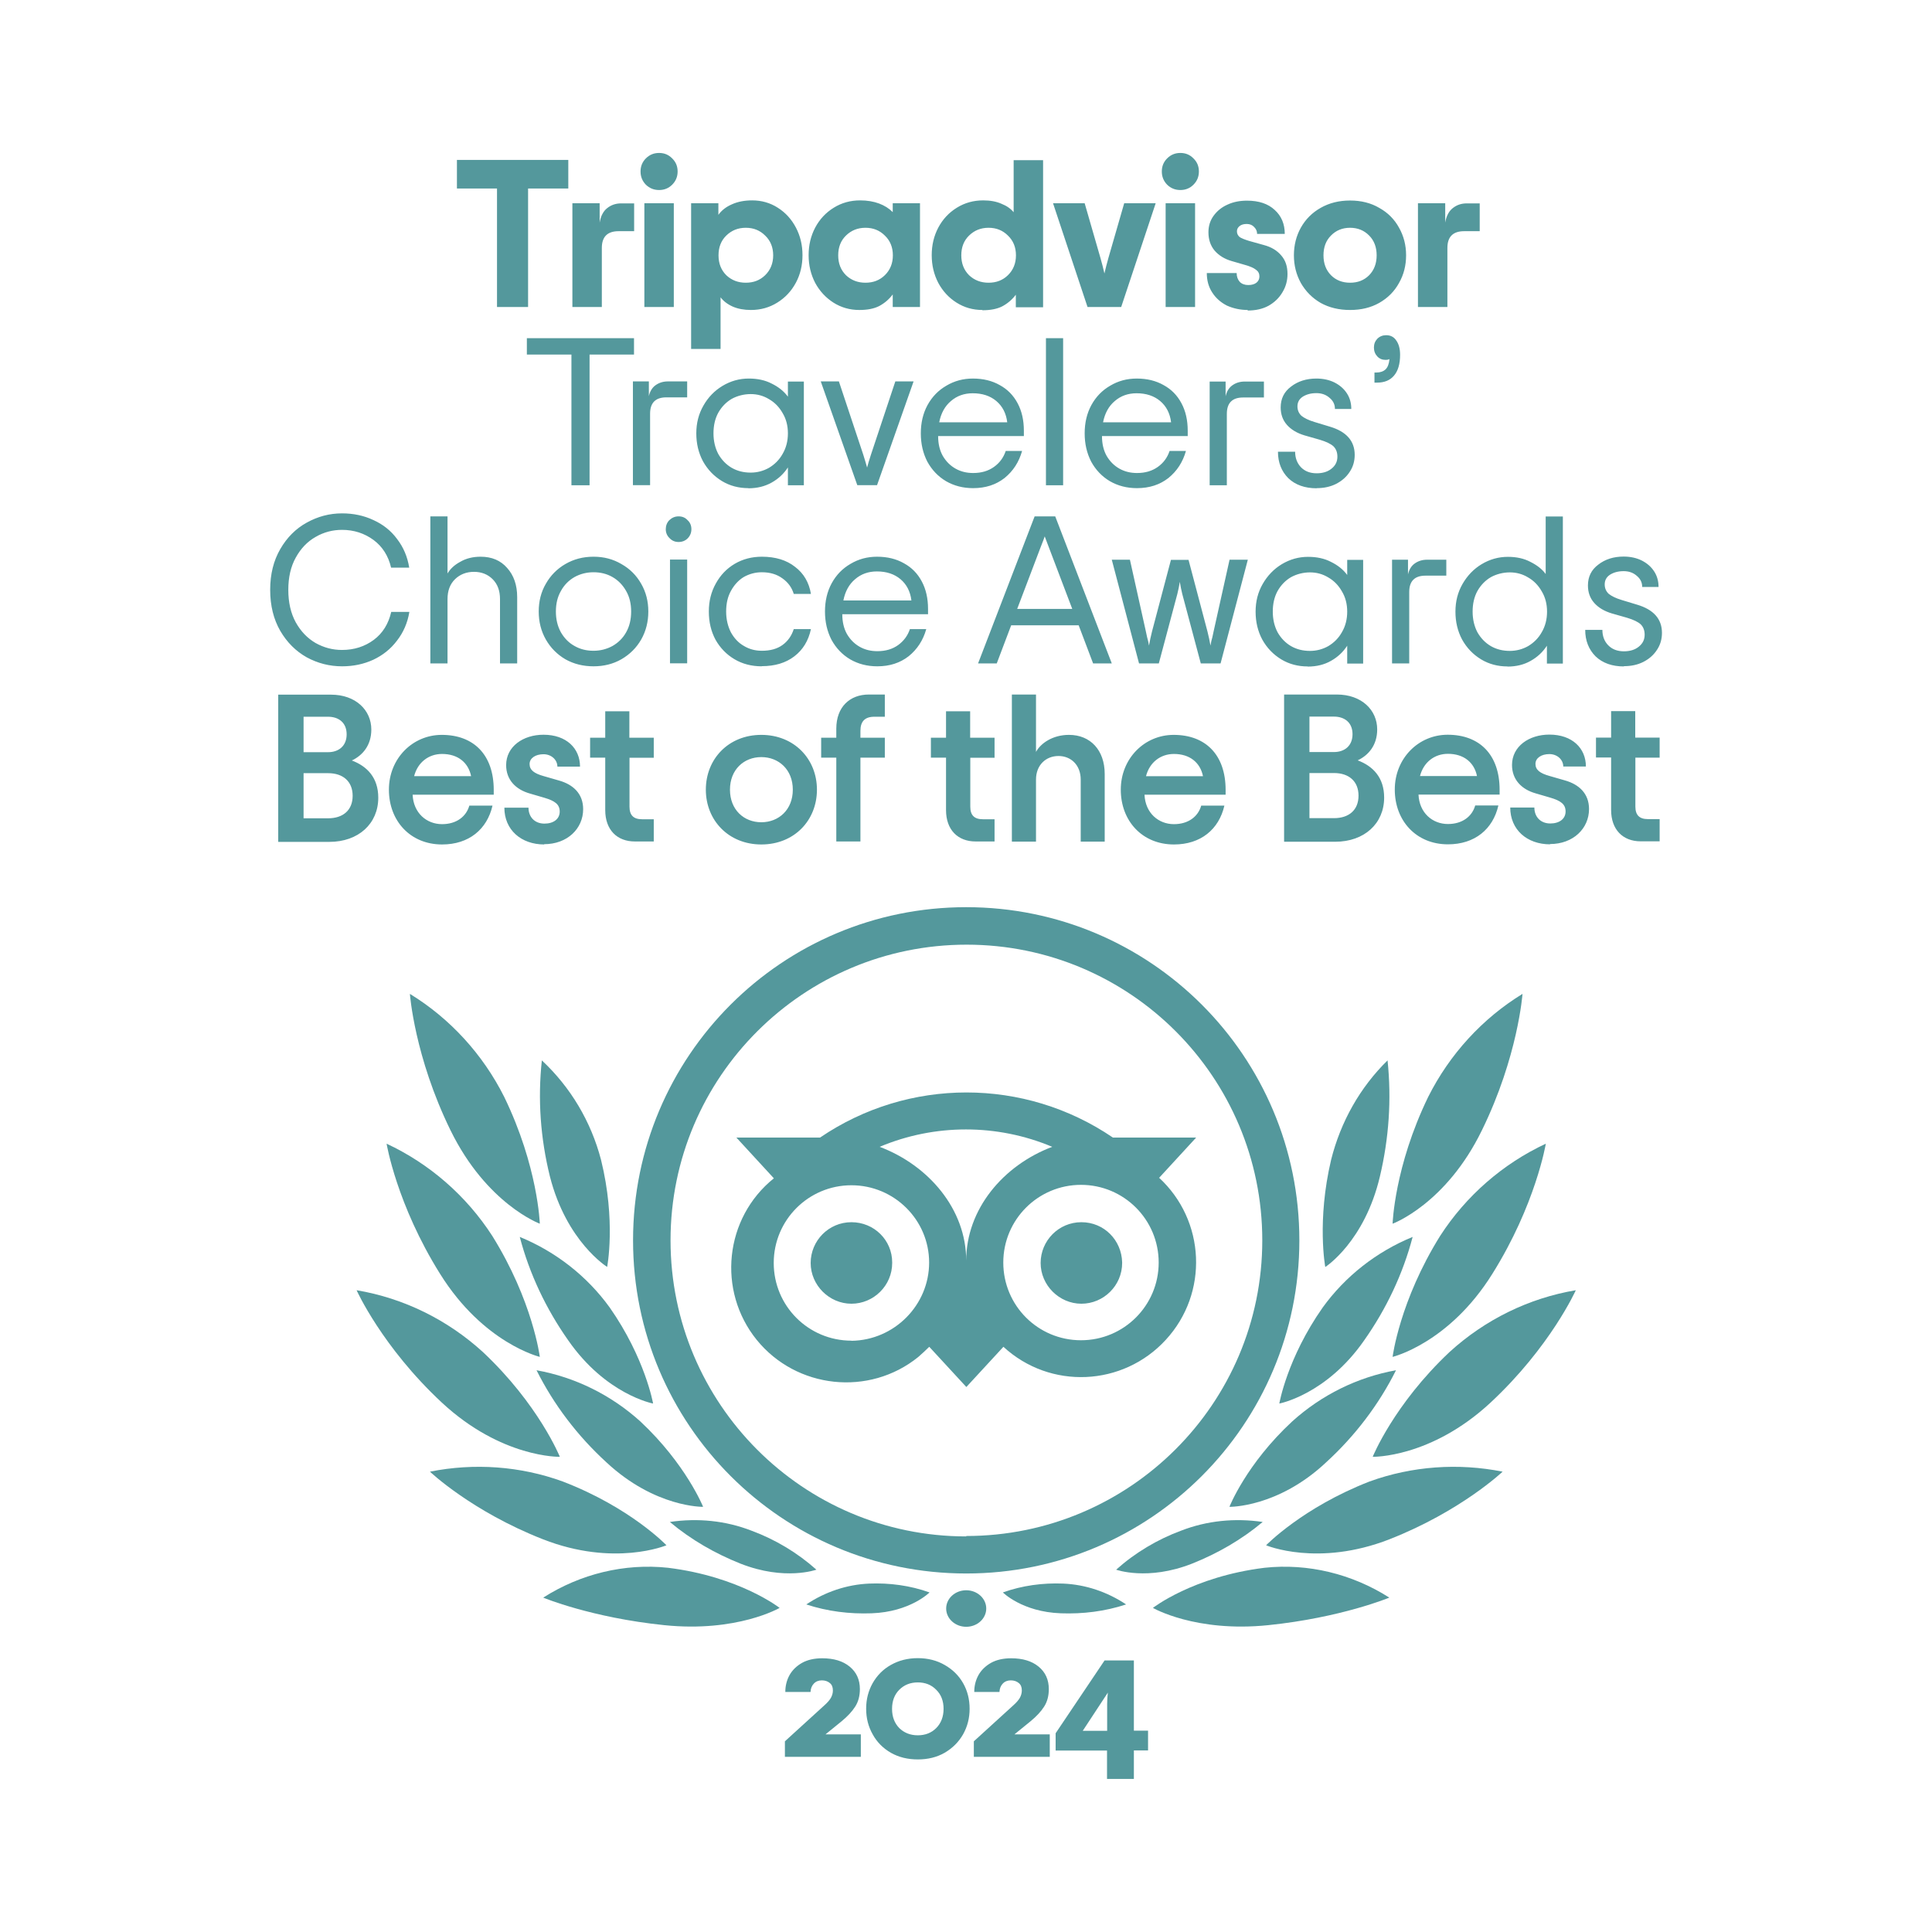 <?xml version="1.0" encoding="UTF-8"?>
<svg id="Layer_1" data-name="Layer 1" xmlns="http://www.w3.org/2000/svg" viewBox="0 0 141.73 141.73">
  <defs>
    <style>
      .cls-1 {
        fill: #54989c;
      }
    </style>
  </defs>
  <path class="cls-1" d="m41.68,13.83h-2.94v8.69h-2.28v-8.69h-2.94v-2.1h8.17v2.1Zm4.84,1.08v2.05h-1.14c-.82,0-1.23.41-1.23,1.23v4.33h-2.16v-7.61h2v1.42c.08-.48.27-.84.55-1.06.3-.24.64-.35,1.03-.35h.94Zm1.83-.97c-.38,0-.7-.13-.97-.39-.26-.27-.39-.59-.39-.97s.13-.7.39-.96c.27-.27.59-.4.97-.4s.7.13.96.4c.27.26.4.58.4.96s-.13.7-.4.97c-.26.26-.58.39-.96.39Zm-1.08.97h2.16v7.61h-2.16v-7.61Zm3.43,0h2v.85c.23-.32.55-.58.99-.77.44-.2.94-.29,1.49-.29.69,0,1.32.18,1.88.54.57.36,1.01.85,1.33,1.46.32.61.48,1.28.48,2.02s-.16,1.42-.49,2.03c-.33.61-.78,1.09-1.36,1.45-.58.36-1.22.54-1.93.54-.5,0-.95-.08-1.34-.25-.38-.17-.68-.4-.89-.68v3.79h-2.16v-10.7Zm4.01,5.83c.57,0,1.04-.18,1.42-.55.39-.38.59-.87.59-1.46s-.2-1.08-.59-1.45c-.38-.38-.85-.57-1.42-.57s-1.04.19-1.43.57c-.38.37-.57.85-.57,1.45s.19,1.08.57,1.46c.39.37.87.55,1.43.55Zm8.33,2c-.7,0-1.33-.18-1.9-.54-.56-.36-1.01-.84-1.34-1.45-.32-.62-.48-1.29-.48-2.03s.16-1.41.48-2.02c.33-.62.78-1.1,1.36-1.46.58-.36,1.22-.54,1.94-.54.52,0,.99.08,1.39.23s.73.36,1,.63v-.65h2v7.61h-2v-.92c-.27.36-.6.64-.99.85-.39.2-.88.29-1.46.29Zm.45-2c.57,0,1.04-.18,1.42-.55.39-.38.59-.87.59-1.46s-.2-1.08-.59-1.45c-.38-.38-.85-.57-1.42-.57s-1.04.19-1.43.57c-.38.37-.57.85-.57,1.45s.19,1.08.57,1.46c.39.37.87.55,1.43.55Zm8.58,2c-.7,0-1.33-.18-1.9-.54-.57-.36-1.01-.84-1.34-1.45-.32-.62-.48-1.29-.48-2.03s.16-1.41.48-2.02c.33-.62.78-1.1,1.36-1.46.58-.36,1.22-.54,1.94-.54.51,0,.96.08,1.34.25.38.15.68.36.89.62v-3.82h2.16v10.79h-2v-.92c-.27.36-.6.64-.99.85-.39.2-.88.29-1.46.29Zm.45-2c.57,0,1.04-.18,1.42-.55.39-.38.59-.87.59-1.46s-.2-1.08-.59-1.45c-.38-.38-.85-.57-1.42-.57s-1.04.19-1.43.57c-.38.37-.57.85-.57,1.45s.19,1.08.57,1.46c.39.37.87.55,1.43.55Zm4.74-5.83h2.31l1.16,4.02c.11.39.21.77.29,1.13.08-.36.18-.73.29-1.13l1.16-4.02h2.31l-2.53,7.61h-2.47l-2.53-7.61Zm9.33-.97c-.38,0-.7-.13-.97-.39-.26-.27-.39-.59-.39-.97s.13-.7.39-.96c.27-.27.59-.4.97-.4s.7.13.96.4c.27.26.4.58.4.96s-.13.7-.4.97c-.26.26-.58.39-.96.39Zm-1.08.97h2.16v7.61h-2.16v-7.61Zm6.03,7.83c-.55,0-1.06-.11-1.53-.32-.45-.23-.81-.54-1.08-.96-.27-.41-.4-.89-.4-1.43h2.19c0,.27.08.48.23.65.15.15.36.23.62.23s.46-.06.6-.17c.14-.11.22-.27.22-.46,0-.21-.08-.37-.25-.49-.16-.13-.43-.25-.79-.35l-1-.29c-.52-.15-.94-.41-1.25-.77-.3-.36-.45-.81-.45-1.34,0-.45.12-.85.37-1.2.26-.36.6-.64,1.03-.83.43-.2.91-.29,1.43-.29.87,0,1.55.23,2.03.68.49.44.74,1.03.74,1.76h-2.03c0-.2-.07-.36-.22-.51-.13-.14-.31-.22-.54-.22s-.39.05-.52.15c-.13.1-.2.23-.2.39,0,.17.07.31.2.42.13.09.36.18.68.28l1.11.31c.53.14.96.4,1.26.76.31.35.46.8.46,1.36,0,.48-.12.93-.37,1.34-.24.41-.58.74-1.02.99-.44.24-.96.35-1.54.35Zm7.5,0c-.81,0-1.53-.17-2.16-.52-.62-.36-1.1-.85-1.45-1.46-.34-.62-.51-1.29-.51-2.03s.17-1.42.51-2.03c.35-.62.83-1.1,1.45-1.45.63-.36,1.35-.54,2.16-.54s1.53.18,2.14.54c.63.35,1.11.83,1.45,1.45.35.62.52,1.29.52,2.03s-.17,1.42-.52,2.03c-.34.62-.82,1.1-1.45,1.46-.62.35-1.33.52-2.14.52Zm0-2c.57,0,1.03-.18,1.4-.55.37-.38.55-.87.55-1.46s-.18-1.08-.55-1.45c-.37-.38-.84-.57-1.4-.57s-1.03.19-1.4.57c-.37.37-.55.85-.55,1.45s.18,1.08.55,1.46c.37.37.84.55,1.4.55Zm9.51-5.83v2.05h-1.14c-.82,0-1.23.41-1.23,1.23v4.33h-2.16v-7.61h2v1.42c.08-.48.27-.84.55-1.06.3-.24.64-.35,1.03-.35h.94Zm-62.03,11.1h-3.27v9.59h-1.33v-9.59h-3.27v-1.2h7.86v1.2Zm3.89,1.97v1.17h-1.53c-.79,0-1.19.4-1.19,1.2v5.24h-1.26v-7.61h1.17v1.08c.08-.36.25-.63.49-.8.25-.18.55-.28.91-.28h1.4Zm4.49,7.83c-.71,0-1.36-.17-1.94-.52-.59-.36-1.05-.84-1.39-1.45-.33-.62-.49-1.3-.49-2.05s.17-1.42.52-2.03c.35-.62.82-1.1,1.4-1.45.6-.36,1.24-.54,1.93-.54.64,0,1.2.12,1.68.37.49.24.89.55,1.19.96v-1.11h1.17v7.61h-1.17v-1.31c-.3.46-.69.83-1.19,1.11s-1.06.42-1.71.42Zm.17-1.14c.48,0,.93-.12,1.34-.35.42-.25.76-.59,1-1.02.26-.44.39-.95.39-1.51s-.13-1.06-.39-1.49c-.25-.44-.58-.78-1-1.02-.41-.25-.86-.37-1.34-.37s-.97.12-1.39.35c-.41.24-.74.58-.99,1.02-.24.44-.35.95-.35,1.51s.12,1.07.35,1.51c.25.44.58.78.99,1.02.42.24.88.35,1.39.35Zm5.13-6.69h1.34l1.79,5.38c.13.43.23.74.28.94.05-.2.14-.51.28-.94l1.79-5.38h1.34l-2.68,7.61h-1.45l-2.68-7.61Zm14.92,4.01h-6.3c0,.55.11,1.04.34,1.45.24.41.55.72.94.94.39.22.82.32,1.29.32.61,0,1.11-.15,1.53-.45s.7-.69.86-1.17h1.2c-.23.82-.66,1.48-1.29,1.99-.63.49-1.39.74-2.3.74-.74,0-1.4-.17-1.99-.51-.59-.35-1.04-.83-1.37-1.43-.32-.62-.48-1.31-.48-2.08s.16-1.46.49-2.07c.34-.62.8-1.09,1.39-1.43.59-.35,1.23-.52,1.94-.52.75,0,1.41.16,1.97.48.57.31,1,.75,1.31,1.33s.46,1.25.46,2.02v.4Zm-3.76-3.14c-.63,0-1.16.19-1.6.57-.44.37-.73.89-.86,1.56h4.99c-.08-.66-.35-1.18-.8-1.56s-1.03-.57-1.73-.57Zm5.37-4.04h1.26v10.79h-1.26v-10.79Zm10.41,7.18h-6.3c0,.55.11,1.04.34,1.45.24.41.55.72.94.94.39.22.82.32,1.29.32.61,0,1.11-.15,1.53-.45s.7-.69.86-1.17h1.2c-.23.82-.66,1.48-1.29,1.99-.63.49-1.39.74-2.3.74-.74,0-1.4-.17-1.99-.51-.59-.35-1.04-.83-1.37-1.43-.32-.62-.48-1.31-.48-2.08s.16-1.46.49-2.07c.34-.62.8-1.09,1.39-1.43.59-.35,1.23-.52,1.94-.52.75,0,1.41.16,1.97.48.57.31,1,.75,1.31,1.33.31.58.46,1.25.46,2.02v.4Zm-3.76-3.14c-.63,0-1.16.19-1.6.57-.44.37-.73.89-.86,1.56h4.99c-.08-.66-.35-1.18-.8-1.56s-1.03-.57-1.73-.57Zm9.34-.86v1.17h-1.53c-.79,0-1.19.4-1.19,1.2v5.24h-1.26v-7.61h1.17v1.08c.08-.36.25-.63.49-.8.25-.18.55-.28.91-.28h1.4Zm3.87,7.83c-.87,0-1.57-.25-2.08-.74-.5-.5-.76-1.15-.76-1.94h1.26c0,.45.14.83.42,1.13.29.3.67.45,1.16.45.44,0,.81-.11,1.09-.34.29-.23.43-.52.43-.88,0-.32-.1-.57-.29-.76-.2-.18-.53-.34-1-.48l-1.12-.32c-.54-.16-.98-.42-1.29-.77-.31-.35-.46-.78-.46-1.28,0-.64.25-1.15.76-1.53.5-.39,1.13-.59,1.86-.59.5,0,.95.1,1.33.29.39.2.69.46.91.8.22.34.32.72.32,1.14h-1.2c0-.33-.13-.6-.4-.82-.26-.23-.58-.34-.96-.34-.4,0-.73.09-1,.26-.26.17-.39.41-.39.71,0,.28.1.51.29.69.21.17.53.33.97.46l1.12.34c1.21.36,1.82,1.05,1.82,2.07,0,.46-.12.88-.37,1.25-.24.37-.57.66-1,.88-.42.21-.89.31-1.42.31Zm4.24-8.49h.12c.3,0,.53-.08.69-.23.16-.15.26-.41.29-.76-.06.04-.16.06-.29.06-.24,0-.44-.08-.6-.25-.16-.17-.25-.39-.25-.65s.08-.47.25-.65c.17-.17.39-.26.65-.26.32,0,.57.13.74.39.18.25.28.6.28,1.05,0,.67-.15,1.18-.45,1.53-.29.34-.7.51-1.25.51h-.18v-.74ZM25.09,48.88c-.91,0-1.78-.22-2.59-.66-.8-.45-1.45-1.1-1.94-1.94-.49-.85-.74-1.85-.74-3.01s.25-2.14.74-2.99,1.14-1.5,1.94-1.94c.81-.45,1.67-.68,2.59-.68.83,0,1.6.16,2.3.49.71.32,1.29.78,1.74,1.39.46.6.76,1.29.89,2.1h-1.33c-.2-.86-.63-1.54-1.29-2.03-.67-.49-1.44-.74-2.31-.74-.69,0-1.34.17-1.94.52-.6.34-1.08.84-1.45,1.51-.37.66-.55,1.45-.55,2.37s.18,1.72.55,2.39c.37.66.85,1.16,1.45,1.51.61.34,1.25.51,1.94.51.89,0,1.67-.25,2.33-.74.66-.49,1.08-1.18,1.28-2.05h1.33c-.13.8-.44,1.51-.91,2.11-.46.61-1.04,1.07-1.74,1.4-.7.32-1.46.48-2.28.48Zm6.48-11h1.26v4.19c.2-.34.51-.63.94-.86.43-.25.93-.37,1.49-.37.81,0,1.46.27,1.94.82.49.54.74,1.26.74,2.14v4.87h-1.26v-4.72c0-.62-.18-1.1-.54-1.46-.36-.36-.82-.54-1.37-.54s-1.02.18-1.39.54c-.37.36-.55.85-.55,1.46v4.72h-1.26v-10.79Zm11.97,11c-.76,0-1.45-.17-2.07-.52-.61-.36-1.08-.84-1.43-1.45-.35-.62-.52-1.3-.52-2.05s.17-1.43.52-2.03c.35-.62.83-1.1,1.43-1.45.62-.36,1.3-.54,2.07-.54s1.44.18,2.05.54c.62.35,1.1.83,1.45,1.45.35.61.52,1.28.52,2.03s-.17,1.43-.52,2.05c-.35.61-.83,1.09-1.45,1.45-.61.35-1.29.52-2.05.52Zm0-1.14c.5,0,.97-.12,1.39-.35.42-.24.76-.57,1-1,.25-.44.37-.95.37-1.53s-.12-1.08-.37-1.51c-.25-.44-.58-.78-1-1.02-.42-.24-.88-.35-1.39-.35s-.97.12-1.39.35c-.42.24-.76.58-1,1.02-.25.43-.37.94-.37,1.51s.12,1.08.37,1.53c.25.43.58.77,1,1,.42.24.88.35,1.39.35Zm6.24-7.98c-.26,0-.48-.09-.66-.28-.19-.18-.28-.41-.28-.66s.09-.49.26-.66c.19-.18.41-.28.68-.28s.49.09.66.28c.19.17.28.4.28.66s-.09.49-.28.68c-.17.17-.4.26-.66.26Zm-.63,1.29h1.26v7.61h-1.26v-7.61Zm6.73,7.83c-.74,0-1.41-.17-2-.52-.59-.35-1.05-.83-1.39-1.43-.33-.62-.49-1.3-.49-2.07s.17-1.44.51-2.05c.34-.62.8-1.1,1.39-1.45.6-.35,1.26-.52,1.99-.52,1,0,1.81.25,2.43.74.64.48,1.03,1.15,1.17,1.99h-1.26c-.14-.47-.42-.85-.83-1.14-.41-.3-.91-.45-1.51-.45-.48,0-.92.12-1.33.35-.39.24-.7.58-.94,1.02-.24.43-.35.94-.35,1.51s.12,1.08.35,1.53c.24.43.55.77.96,1,.4.24.84.35,1.31.35.62,0,1.12-.14,1.51-.42.39-.28.67-.67.83-1.17h1.26c-.18.85-.59,1.52-1.22,2-.63.48-1.42.72-2.39.72Zm12.21-3.82h-6.3c0,.55.11,1.04.34,1.45.24.41.55.72.94.94.39.22.82.32,1.29.32.61,0,1.11-.15,1.53-.45.41-.3.7-.69.86-1.17h1.2c-.23.82-.66,1.48-1.29,1.99-.63.49-1.39.74-2.3.74-.74,0-1.4-.17-1.99-.51-.59-.35-1.04-.83-1.37-1.43-.32-.62-.48-1.31-.48-2.08s.16-1.46.49-2.07c.34-.62.8-1.09,1.39-1.43.59-.35,1.23-.52,1.94-.52.75,0,1.41.16,1.97.48.57.31,1,.75,1.31,1.33.31.58.46,1.25.46,2.02v.4Zm-3.76-3.14c-.63,0-1.16.19-1.6.57-.44.37-.73.89-.86,1.56h4.99c-.08-.66-.35-1.18-.8-1.56-.45-.38-1.03-.57-1.73-.57Zm14.78,3.95h-4.93l-1.06,2.8h-1.37l4.15-10.79h1.51l4.15,10.79h-1.37l-1.06-2.8Zm-.45-1.2l-1.74-4.58c-.14-.37-.24-.62-.28-.74-.04.12-.13.37-.28.74l-1.74,4.58h4.04Zm2.89-3.61h1.34l1.17,5.26.09.42c.06.21.11.41.14.62.06-.34.13-.68.22-1.03l1.39-5.26h1.29l1.39,5.26c.09.35.16.69.22,1.03.03-.21.08-.41.14-.62l.09-.42,1.17-5.26h1.34l-2,7.61h-1.45l-1.36-5.1c-.08-.33-.14-.63-.18-.89-.04.27-.1.57-.18.89l-1.36,5.1h-1.45l-2-7.61Zm14.38,7.83c-.71,0-1.36-.17-1.94-.52-.59-.36-1.05-.84-1.39-1.45-.33-.62-.49-1.3-.49-2.05s.17-1.42.52-2.03.82-1.1,1.4-1.45c.6-.36,1.24-.54,1.93-.54.64,0,1.2.12,1.68.37.49.24.89.55,1.19.96v-1.11h1.17v7.61h-1.17v-1.31c-.3.46-.69.83-1.19,1.11-.49.28-1.06.42-1.71.42Zm.17-1.14c.48,0,.93-.12,1.34-.35.42-.25.76-.59,1-1.02.26-.44.39-.95.39-1.51s-.13-1.06-.39-1.49c-.25-.44-.58-.78-1-1.02-.41-.25-.86-.37-1.34-.37s-.97.12-1.39.35c-.41.24-.74.58-.99,1.02-.24.44-.35.95-.35,1.51s.12,1.07.35,1.51c.25.44.58.78.99,1.02.42.24.88.35,1.39.35Zm10-6.69v1.17h-1.53c-.79,0-1.19.4-1.19,1.2v5.24h-1.26v-7.61h1.17v1.08c.08-.36.25-.63.49-.8.25-.18.55-.28.91-.28h1.4Zm4.49,7.83c-.71,0-1.36-.17-1.94-.52-.59-.36-1.05-.84-1.39-1.45-.33-.62-.49-1.3-.49-2.05s.17-1.42.52-2.03.82-1.1,1.4-1.45c.6-.36,1.24-.54,1.93-.54.63,0,1.18.12,1.65.37.48.24.86.53,1.12.89v-4.22h1.26v10.79h-1.17v-1.31c-.3.46-.69.83-1.19,1.11-.49.28-1.06.42-1.71.42Zm.17-1.14c.48,0,.93-.12,1.34-.35.42-.25.76-.59,1-1.02.26-.44.39-.95.39-1.51s-.13-1.06-.39-1.49c-.25-.44-.58-.78-1-1.02-.41-.25-.86-.37-1.34-.37s-.97.12-1.39.35c-.41.24-.74.58-.99,1.02-.24.44-.35.95-.35,1.51s.12,1.07.35,1.51c.25.44.58.78.99,1.02.42.24.88.35,1.39.35Zm8.37,1.14c-.87,0-1.57-.25-2.08-.74-.5-.5-.76-1.15-.76-1.94h1.26c0,.45.14.83.42,1.12.29.3.67.45,1.16.45.44,0,.81-.11,1.09-.34.29-.23.43-.52.43-.88,0-.32-.1-.57-.29-.76-.2-.18-.53-.34-1-.48l-1.12-.32c-.54-.16-.98-.42-1.29-.77-.31-.35-.46-.78-.46-1.28,0-.64.25-1.15.76-1.53.5-.39,1.12-.59,1.86-.59.5,0,.95.1,1.33.29.39.2.69.46.91.8.22.34.32.72.32,1.14h-1.2c0-.33-.13-.6-.4-.82-.26-.23-.58-.34-.96-.34-.4,0-.73.09-1,.26-.26.17-.39.41-.39.71,0,.28.1.51.29.69.21.17.53.33.97.46l1.12.34c1.21.36,1.82,1.05,1.82,2.07,0,.46-.12.88-.37,1.25-.24.37-.57.66-1,.88-.42.21-.89.31-1.42.31Zm-98.72,12.86v-10.79h3.87c1.82,0,2.96,1.14,2.96,2.56,0,1.17-.65,1.9-1.43,2.27,1.12.42,1.94,1.26,1.94,2.73,0,1.9-1.45,3.24-3.59,3.24h-3.74Zm1.86-6.57h1.8c.77,0,1.36-.45,1.36-1.31s-.59-1.29-1.36-1.29h-1.8v2.6Zm0,4.85h1.8c1.09,0,1.8-.59,1.8-1.65s-.71-1.66-1.8-1.66h-1.8v3.31Zm13.95-2.08v.35h-5.95c.06,1.34,1.02,2.16,2.16,2.16,1.05,0,1.77-.55,2-1.36h1.7c-.4,1.74-1.73,2.85-3.7,2.85-2.33,0-3.9-1.73-3.9-4.02s1.74-4.02,3.88-4.02c2.34,0,3.81,1.46,3.81,4.04Zm-3.79-2.64c-.99,0-1.79.62-2.05,1.63h4.18c-.2-.99-.96-1.63-2.13-1.63Zm7.5,6.64c-1.71,0-2.93-1.08-2.93-2.7h1.77c0,.68.45,1.17,1.17,1.17.68,0,1.12-.35,1.12-.88s-.35-.79-1.14-1.02l-1.06-.31c-1.02-.29-1.73-1-1.73-2.08,0-1.37,1.25-2.23,2.74-2.23,1.68,0,2.68,1,2.68,2.34h-1.66c0-.49-.43-.91-1.02-.91s-1.02.29-1.02.72.32.69,1.05.89l1.11.32c1.03.29,1.77.96,1.77,2.1,0,1.43-1.16,2.57-2.87,2.57Zm8.04-6.36h-1.79v3.59c0,.62.29.92.92.92h.86v1.63h-1.39c-1.31,0-2.17-.86-2.17-2.3v-3.85h-1.11v-1.46h1.11v-1.94h1.77v1.94h1.79v1.46Zm7.88,6.36c-2.4,0-4.07-1.77-4.07-4.02s1.66-4.02,4.07-4.02,4.08,1.77,4.08,4.02-1.66,4.02-4.08,4.02Zm0-1.63c1.28,0,2.31-.92,2.31-2.39s-1.03-2.39-2.31-2.39-2.3.92-2.3,2.39,1.02,2.39,2.3,2.39Zm8.29-7.74c-.69,0-1.02.34-1.02,1.03v.51h1.79v1.46h-1.79v6.15h-1.77v-6.15h-1.11v-1.46h1.11v-.66c0-1.6.99-2.51,2.39-2.51h1.17v1.63h-.77Zm8.83,3.01h-1.79v3.59c0,.62.29.92.92.92h.86v1.63h-1.39c-1.31,0-2.17-.86-2.17-2.3v-3.85h-1.11v-1.46h1.11v-1.94h1.77v1.94h1.79v1.46Zm1.26,6.15v-10.79h1.77v4.21c.34-.63,1.22-1.25,2.42-1.25,1.57,0,2.62,1.12,2.62,2.87v4.96h-1.76v-4.55c0-1.06-.71-1.73-1.63-1.73s-1.65.66-1.65,1.73v4.55h-1.77Zm15.68-3.79v.35h-5.95c.06,1.34,1.02,2.16,2.16,2.16,1.05,0,1.77-.55,2-1.36h1.7c-.4,1.74-1.73,2.85-3.7,2.85-2.33,0-3.9-1.73-3.9-4.02s1.74-4.02,3.88-4.02c2.34,0,3.81,1.46,3.81,4.04Zm-3.79-2.64c-.99,0-1.79.62-2.05,1.63h4.18c-.2-.99-.96-1.63-2.13-1.63Zm8.08,6.43v-10.79h3.87c1.82,0,2.96,1.14,2.96,2.56,0,1.17-.65,1.9-1.43,2.27,1.12.42,1.94,1.26,1.94,2.73,0,1.9-1.45,3.24-3.59,3.24h-3.75Zm1.86-6.57h1.8c.77,0,1.36-.45,1.36-1.31s-.59-1.29-1.36-1.29h-1.8v2.6Zm0,4.85h1.8c1.09,0,1.8-.59,1.8-1.65s-.71-1.66-1.8-1.66h-1.8v3.31Zm13.95-2.08v.35h-5.95c.06,1.34,1.02,2.16,2.16,2.16,1.05,0,1.77-.55,2-1.36h1.7c-.4,1.74-1.73,2.85-3.7,2.85-2.33,0-3.9-1.73-3.9-4.02s1.74-4.02,3.88-4.02c2.34,0,3.81,1.46,3.81,4.04Zm-3.79-2.64c-.99,0-1.79.62-2.05,1.63h4.18c-.2-.99-.96-1.63-2.13-1.63Zm7.5,6.64c-1.71,0-2.93-1.08-2.93-2.7h1.77c0,.68.45,1.17,1.17,1.17.68,0,1.12-.35,1.12-.88s-.35-.79-1.14-1.02l-1.06-.31c-1.02-.29-1.73-1-1.73-2.08,0-1.37,1.25-2.23,2.74-2.23,1.68,0,2.68,1,2.68,2.34h-1.66c0-.49-.43-.91-1.02-.91s-1.02.29-1.02.72.32.69,1.05.89l1.11.32c1.03.29,1.77.96,1.77,2.1,0,1.43-1.16,2.57-2.87,2.57Zm8.04-6.36h-1.79v3.59c0,.62.29.92.92.92h.86v1.63h-1.39c-1.31,0-2.17-.86-2.17-2.3v-3.85h-1.11v-1.46h1.11v-1.94h1.77v1.94h1.79v1.46Z"/>
  <path class="cls-1" d="m70.88,119.34c.81,0,1.47-.6,1.47-1.34s-.66-1.34-1.47-1.34-1.47.6-1.47,1.34.66,1.34,1.47,1.34Z"/>
  <path class="cls-1" d="m70.88,66.55c-13.51,0-24.44,10.93-24.44,24.44s10.93,24.44,24.44,24.44,24.44-10.93,24.44-24.44-10.93-24.44-24.44-24.44Zm0,46.16c-11.98,0-21.69-9.74-21.69-21.72s9.74-21.69,21.72-21.69,21.69,9.71,21.69,21.69-9.74,21.69-21.72,21.69v.03Zm-5.43-20.06c0,1.66-1.36,2.99-2.99,2.99s-2.99-1.36-2.99-2.99,1.32-2.99,2.99-2.99,2.99,1.32,2.99,2.95v.03Zm16.87,0c0,1.66-1.36,2.99-2.99,2.99s-2.99-1.36-2.99-2.99,1.32-2.99,2.99-2.99,2.95,1.32,2.99,2.95v.03Zm2.68-6.21l2.75-2.99h-6.11c-6.48-4.41-15-4.41-21.48,0h-6.14l2.75,2.99c-3.63,2.92-4.17,8.25-1.26,11.85,2.92,3.6,8.25,4.17,11.85,1.26.27-.24.54-.48.81-.75l2.72,2.95,2.72-2.95c3.43,3.16,8.76,2.92,11.91-.51,3.16-3.43,2.92-8.76-.51-11.91v.07Zm-22.54,11.91c-3.16,0-5.7-2.55-5.7-5.7s2.55-5.7,5.7-5.7,5.7,2.55,5.7,5.67-2.55,5.7-5.7,5.74Zm8.42-5.87c0-3.77-2.75-6.99-6.35-8.35,4.04-1.7,8.62-1.7,12.66,0-3.6,1.36-6.31,4.58-6.31,8.35Zm8.42,5.84c-3.16,0-5.7-2.55-5.7-5.7s2.55-5.7,5.7-5.7,5.7,2.55,5.7,5.7-2.55,5.7-5.7,5.7Z"/>
  <path class="cls-1" d="m57.2,117.96s-2.93-2.3-8.2-2.95c-3.19-.34-6.42.45-9.15,2.19,0,0,3.53,1.47,8.88,2.02,5.35.55,8.47-1.27,8.47-1.27Z"/>
  <path class="cls-1" d="m48.89,113.36s-2.64-2.77-7.61-4.68c-3.11-1.13-6.49-1.37-9.74-.72,0,0,3.04,2.9,8.29,4.96,5.24,2.05,9.06.44,9.06.44Z"/>
  <path class="cls-1" d="m41.07,106.87s-1.55-3.84-5.65-7.69c-2.6-2.37-5.81-3.95-9.26-4.53,0,0,1.86,4.15,6.25,8.24,4.39,4.08,8.65,3.98,8.65,3.98Z"/>
  <path class="cls-1" d="m39.6,99.54s-.51-4.1-3.49-8.88c-1.9-2.94-4.6-5.29-7.75-6.76,0,0,.74,4.47,3.93,9.56,3.18,5.09,7.31,6.08,7.31,6.08Z"/>
  <path class="cls-1" d="m39.6,89.77s-.13-4.19-2.61-9.3c-1.57-3.13-3.98-5.76-6.92-7.56,0,0,.33,4.6,2.98,10.01s6.55,6.85,6.55,6.85Z"/>
  <path class="cls-1" d="m51.58,110.54s-1.26-3.14-4.61-6.27c-2.15-1.94-4.78-3.24-7.61-3.75,1.26,2.52,3,4.81,5.12,6.75,3.58,3.34,7.1,3.27,7.1,3.27Z"/>
  <path class="cls-1" d="m59.89,115.15c-1.4-1.25-3.03-2.22-4.76-2.86-1.9-.74-3.96-.94-5.99-.64,1.56,1.31,3.33,2.32,5.19,3.06,3.26,1.28,5.56.44,5.56.44Z"/>
  <path class="cls-1" d="m68.19,116.82c-1.42-.51-2.94-.71-4.42-.65-1.65.07-3.24.61-4.62,1.53,1.55.51,3.17.71,4.79.65,2.83-.1,4.25-1.53,4.25-1.53Z"/>
  <path class="cls-1" d="m47.91,102.96s-.58-3.32-3.18-7.04c-1.66-2.3-3.96-4.1-6.6-5.18.71,2.71,1.93,5.28,3.55,7.58,2.77,3.99,6.22,4.64,6.22,4.64Z"/>
  <path class="cls-1" d="m44.54,92.94s.66-3.37-.45-7.86c-.73-2.79-2.22-5.31-4.34-7.29-.31,2.86-.1,5.72.59,8.51,1.22,4.8,4.2,6.64,4.2,6.64Z"/>
  <path class="cls-1" d="m84.57,117.96s2.93-2.3,8.2-2.95c3.19-.34,6.42.45,9.15,2.19,0,0-3.53,1.47-8.88,2.02-5.35.55-8.47-1.27-8.47-1.27Z"/>
  <path class="cls-1" d="m92.88,113.36s2.68-2.77,7.59-4.68c3.12-1.13,6.51-1.37,9.76-.72,0,0-3.05,2.9-8.3,4.96-5.25,2.05-9.05.44-9.05.44Z"/>
  <path class="cls-1" d="m100.7,106.87s1.55-3.84,5.64-7.69c2.6-2.37,5.81-3.95,9.26-4.53,0,0-1.86,4.15-6.25,8.24-4.39,4.08-8.65,3.98-8.65,3.98Z"/>
  <path class="cls-1" d="m102.16,99.54s.51-4.1,3.49-8.88c1.9-2.94,4.6-5.29,7.75-6.76,0,0-.74,4.47-3.93,9.56-3.18,5.09-7.31,6.08-7.31,6.08Z"/>
  <path class="cls-1" d="m102.16,89.77s.13-4.19,2.61-9.3c1.57-3.13,3.98-5.76,6.92-7.56,0,0-.33,4.6-2.98,10.01-2.64,5.42-6.55,6.85-6.55,6.85Z"/>
  <path class="cls-1" d="m90.19,110.54s1.23-3.14,4.61-6.27c2.15-1.94,4.78-3.24,7.61-3.75-1.26,2.52-3,4.81-5.12,6.75-3.55,3.34-7.1,3.27-7.1,3.27Z"/>
  <path class="cls-1" d="m81.88,115.15c1.4-1.25,3.03-2.22,4.76-2.86,1.9-.74,3.96-.94,5.99-.64-1.56,1.31-3.33,2.32-5.19,3.06-3.26,1.28-5.56.44-5.56.44Z"/>
  <path class="cls-1" d="m73.57,116.82c1.42-.51,2.94-.71,4.42-.65,1.65.07,3.24.61,4.62,1.53-1.55.51-3.17.71-4.79.65-2.83-.1-4.25-1.53-4.25-1.53Z"/>
  <path class="cls-1" d="m93.85,102.96s.57-3.32,3.18-7.04c1.66-2.3,3.96-4.1,6.6-5.18-.71,2.71-1.93,5.28-3.55,7.58-2.77,3.99-6.22,4.64-6.22,4.64Z"/>
  <path class="cls-1" d="m97.22,92.94s-.63-3.37.43-7.86c.7-2.79,2.12-5.31,4.14-7.29.3,2.86.1,5.72-.56,8.51-1.13,4.8-4,6.64-4,6.64Z"/>
  <path class="cls-1" d="m57.57,127.75l2.93-2.67c.2-.18.35-.35.45-.52.1-.18.15-.36.15-.55,0-.24-.07-.42-.22-.54-.15-.13-.35-.2-.59-.2s-.44.08-.59.24c-.15.16-.23.36-.24.61h-1.85c0-.44.1-.85.3-1.22.21-.38.52-.68.92-.91.41-.23.91-.34,1.49-.34.84,0,1.51.2,2.01.61.5.41.75.96.75,1.65,0,.49-.11.92-.34,1.28-.23.36-.56.72-1,1.08l-1.18.96h2.59v1.65h-5.57v-1.14Zm9.76,1.32c-.74,0-1.4-.16-1.98-.49-.57-.33-1.02-.78-1.33-1.35-.32-.56-.48-1.19-.48-1.88s.16-1.31.48-1.88c.32-.56.76-1.01,1.33-1.33.58-.33,1.24-.5,1.98-.5s1.4.17,1.97.5c.58.33,1.03.77,1.35,1.33.32.56.48,1.19.48,1.88s-.16,1.31-.48,1.88c-.32.56-.77,1.01-1.35,1.35-.57.33-1.23.49-1.97.49Zm0-1.77c.55,0,1-.18,1.35-.53s.54-.83.54-1.41-.18-1.05-.54-1.4c-.35-.36-.8-.54-1.35-.54s-1,.18-1.36.54c-.35.35-.53.82-.53,1.4s.18,1.05.53,1.41c.36.35.81.53,1.36.53Zm4.1.45l2.93-2.67c.2-.18.35-.35.45-.52.1-.18.15-.36.15-.55,0-.24-.07-.42-.22-.54-.15-.13-.35-.2-.59-.2s-.44.08-.59.24c-.15.16-.23.36-.24.61h-1.85c0-.44.1-.85.3-1.22.21-.38.52-.68.92-.91.41-.23.91-.34,1.49-.34.84,0,1.51.2,2.01.61s.75.96.75,1.65c0,.49-.11.92-.34,1.28-.23.36-.56.72-1,1.08l-1.18.96h2.59v1.65h-5.57v-1.14Zm9.79.67h-3.78v-1.27l3.59-5.34h2.15v5.15h1.04v1.45h-1.04v2.09h-1.97v-2.09Zm0-1.45v-1.97c0-.26.02-.53.05-.83l-1.84,2.8h1.78Z"/>
</svg>